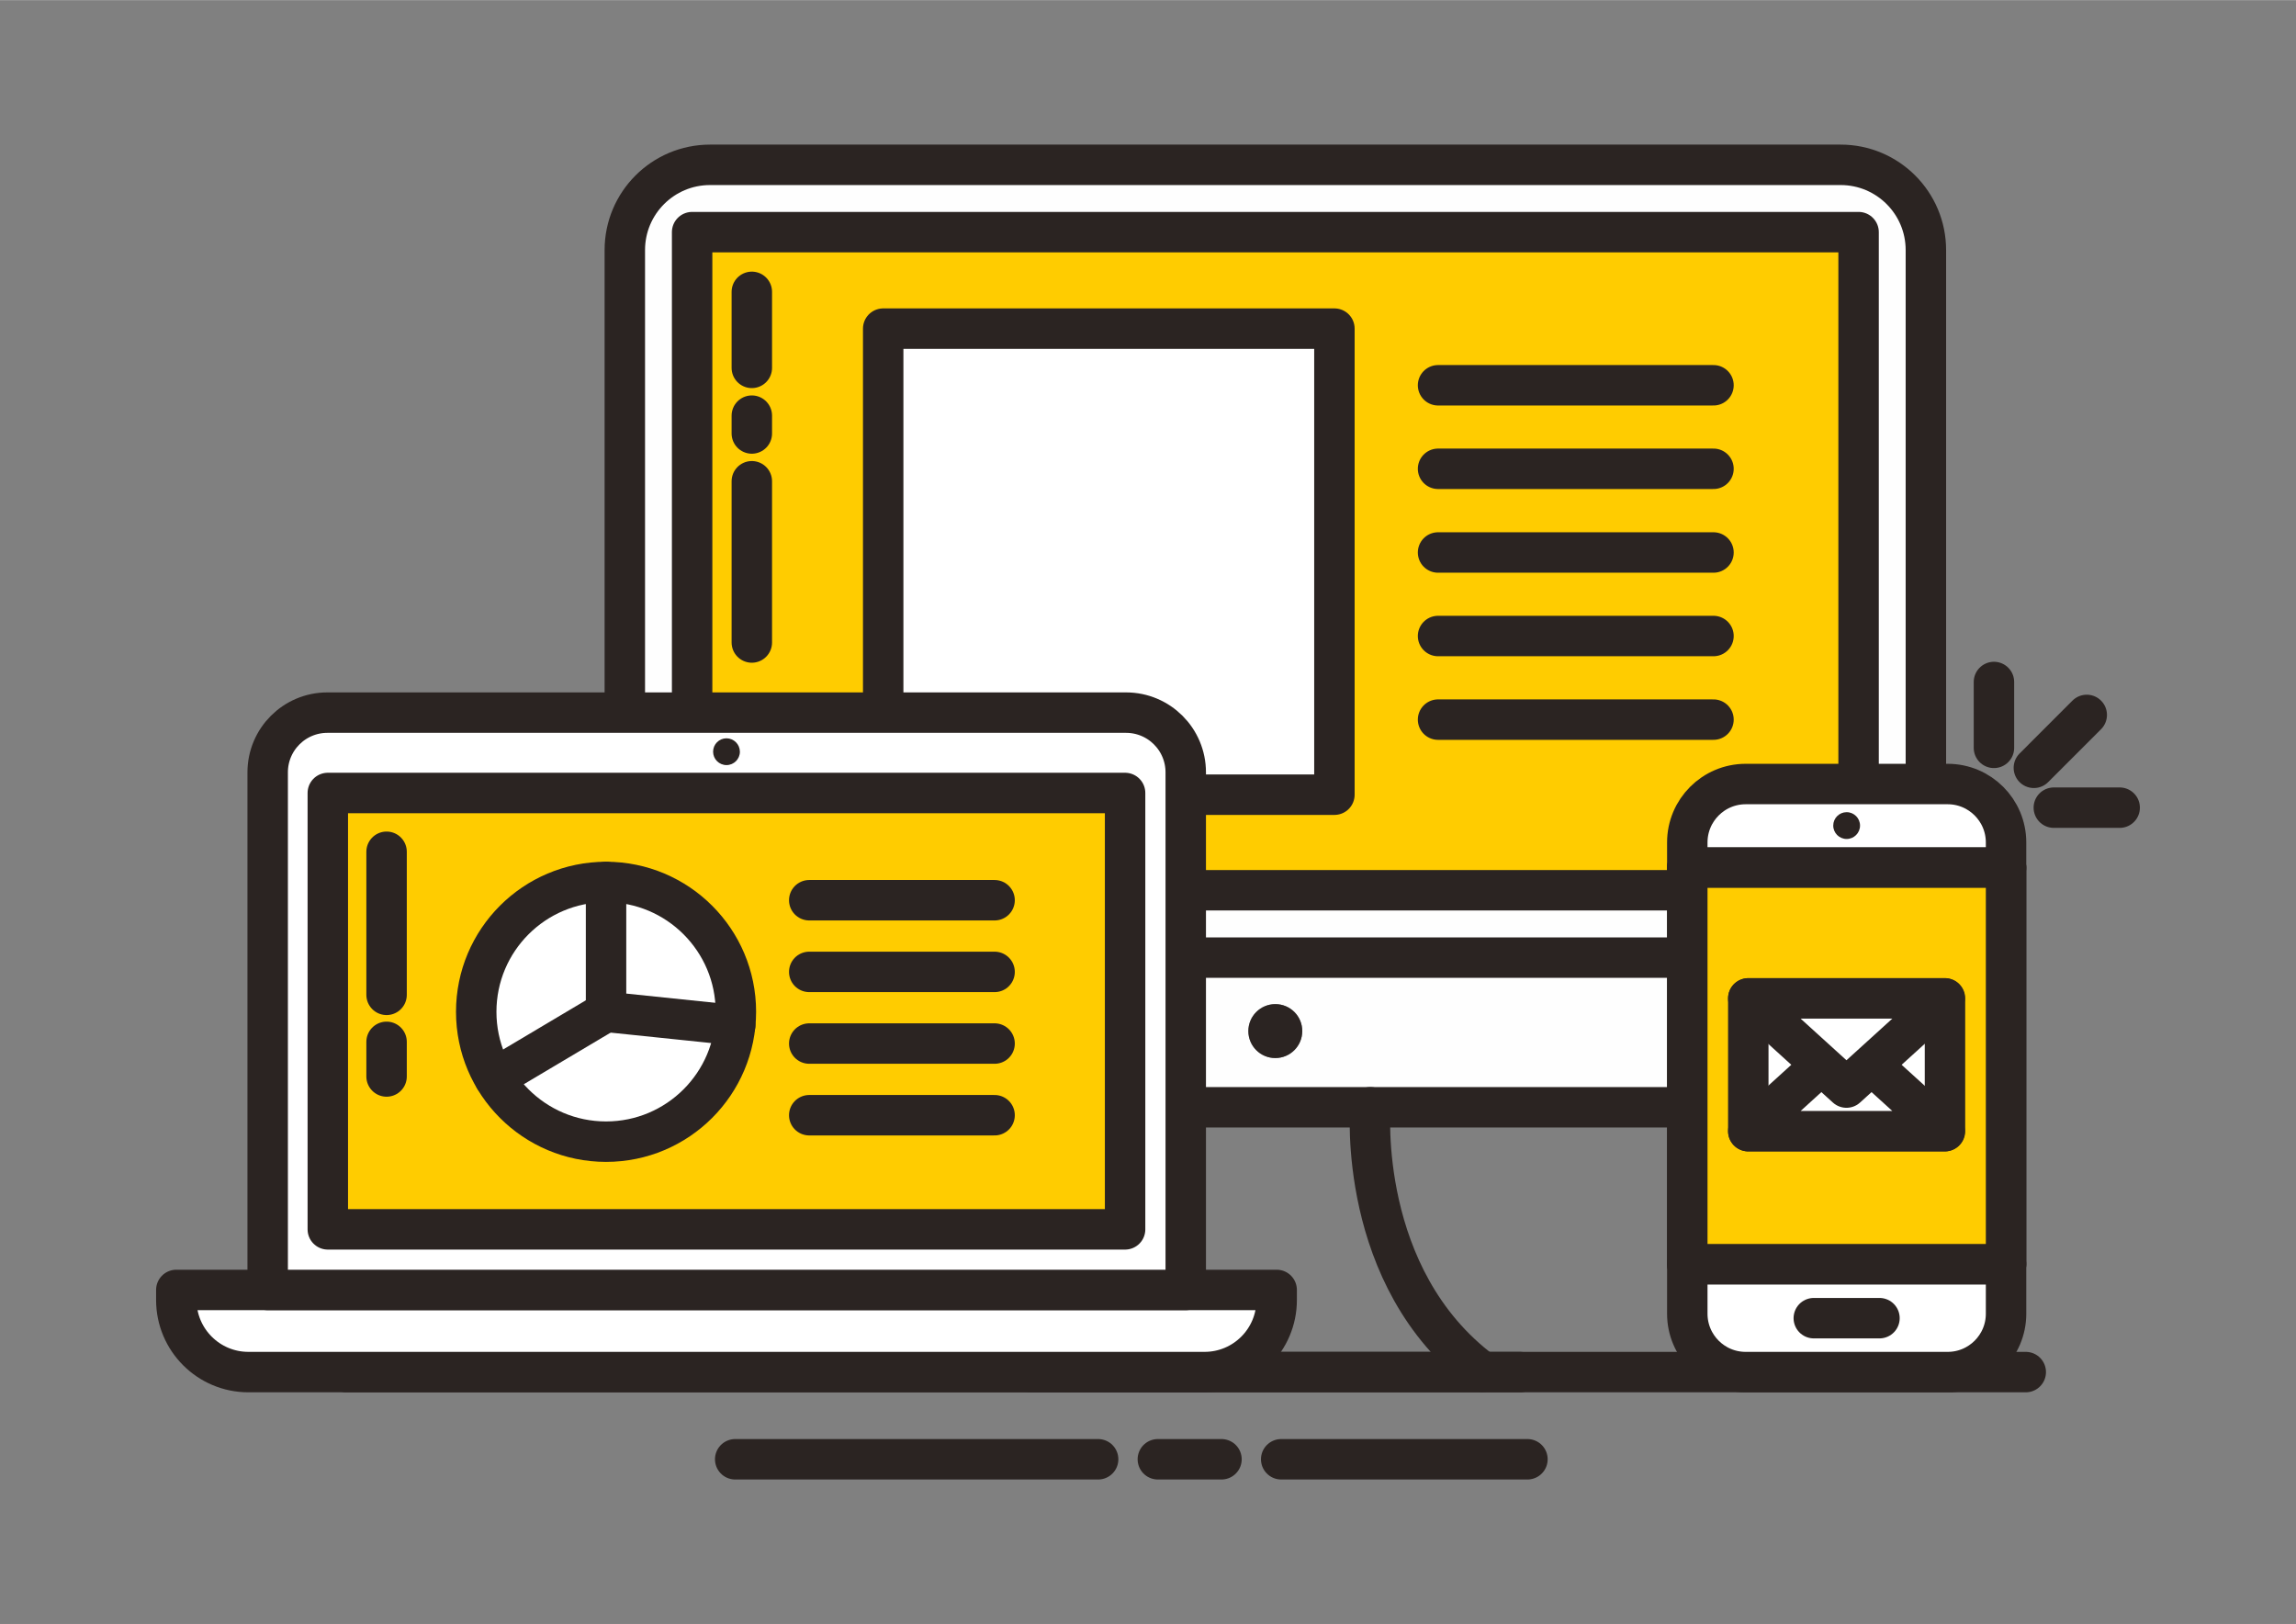 <?xml version="1.0" encoding="UTF-8"?>
<!DOCTYPE svg PUBLIC "-//W3C//DTD SVG 1.1//EN" "http://www.w3.org/Graphics/SVG/1.1/DTD/svg11.dtd">
<!-- Creator: CorelDRAW 2021 (64-Bit) -->
<svg xmlns="http://www.w3.org/2000/svg" xml:space="preserve" width="2070px" height="1464px" version="1.1" style="shape-rendering:geometricPrecision; text-rendering:geometricPrecision; image-rendering:optimizeQuality; fill-rule:evenodd; clip-rule:evenodd"
viewBox="0 0 2068.32 1462.59"
 xmlns:xlink="http://www.w3.org/1999/xlink"
 xmlns:xodm="http://www.corel.com/coreldraw/odm/2003">
 <rect x="0" y="0" width="2068.32" height="1462.59" fill="#808080" stroke="none"/>
 <defs>
  <style type="text/css">
   <![CDATA[
    .str0 {stroke:#2B2422;stroke-width:36.43;stroke-linecap:round;stroke-miterlimit:22.926}
    .str1 {stroke:#2B2422;stroke-width:36.43;stroke-linecap:round;stroke-linejoin:round;stroke-miterlimit:22.926}
    .fil0 {fill:none}
    .fil1 {fill:none;fill-rule:nonzero}
    .fil2 {fill:#FEFEFE}
    .fil5 {fill:#209DD9;fill-rule:nonzero}
    .fil4 {fill:#2B2422;fill-rule:nonzero}
    .fil3 {fill:#42B1E5;fill-rule:nonzero}
    .fil6 {fill:#FFCC00;fill-rule:nonzero}
    .fil7 {fill:white;fill-rule:nonzero}
   ]]>
  </style>
 </defs>
 <g id="Warstwa_x0020_1">
  <rect class="fil0" width="2068.32" height="1462.59"/>
  <g id="_2591459458016">
   <line class="fil1" x1="312.21" y1="1235.71" x2="1824.88" y2= "1235.71" />
   <line class="fil1 str0" x1="312.21" y1="1235.71" x2="1824.88" y2= "1235.71" />
   <line class="fil1" x1="662.29" y1="1314.24" x2="989.24" y2= "1314.24" />
   <line class="fil1 str0" x1="662.29" y1="1314.24" x2="989.24" y2= "1314.24" />
   <line class="fil1" x1="1154.14" y1="1314.24" x2="1375.98" y2= "1314.24" />
   <line class="fil1 str0" x1="1154.14" y1="1314.24" x2="1375.98" y2= "1314.24" />
   <line class="fil1" x1="1043.03" y1="1314.24" x2="1100.36" y2= "1314.24" />
   <path class="fil2" d="M1674.28 209.05l0 497 60.62 0 0 -480.94c0,-42.39 -34.37,-76.76 -76.76,-76.76l-1018.52 0c-42.38,0 -76.76,34.37 -76.76,76.76l0 416.63 60.63 0 0 -432.77 1050.79 0 0 0.08z"/>
   <polygon class="fil2" points="1068.16,862.42 1519.98,862.42 1519.98,801.72 1068.16,801.72 "/>
   <line class="fil1 str0" x1="1043.03" y1="1314.24" x2="1100.36" y2= "1314.24" />
   <path class="fil2" d="M1068.16 997.2l166.28 0 285.54 0 0 -134.78 -451.82 0 0 134.78zm104.96 -68.69c0,0.02 0,0.05 0,0.07 0,13.41 -10.87,24.28 -24.28,24.28 -13.41,0 -24.28,-10.87 -24.28,-24.28 0,-13.41 10.87,-24.28 24.28,-24.28 0.03,0 0.06,0 0.08,0 13.36,0 24.2,10.84 24.2,24.21z"/>
   <path class="fil1 str1" d="M639.62 148.35l1018.52 0c42.39,0 76.76,34.37 76.76,76.76l0 695.33c0,42.39 -34.37,76.76 -76.76,76.76l-1018.52 0c-42.38,0 -76.76,-34.37 -76.76,-76.76l0 -695.33c0,-42.39 34.38,-76.76 76.76,-76.76z"/>
   <line class="fil1 str1" x1="562.86" y1="862.42" x2="1734.9" y2= "862.42" />
   <rect class="fil3" x="623.49" y="208.97" width="1050.79" height="592.75"/>
   <line class="fil1 str1" x1="928.62" y1="1235.71" x2="1369.22" y2= "1235.71" />
   <path class="fil1 str1" d="M1234.44 997.2c0,0 -12.29,153.68 100.89,238.21"/>
   <path class="fil1 str1" d="M1063.4 997.2c0,0 12.21,153.68 -100.97,238.21"/>
   <g>
    <path class="fil4" d="M1173.12 928.51c0,0.02 0,0.05 0,0.07 0,13.41 -10.87,24.28 -24.28,24.28 -13.41,0 -24.28,-10.87 -24.28,-24.28 0,-13.41 10.87,-24.28 24.28,-24.28 0.03,0 0.06,0 0.08,0 13.36,0 24.2,10.84 24.2,24.21l0 0zm0 0l0 0 0 0z"/>
   </g>
   <rect class="fil5" x="1609.88" y="209.05" width="64.39" height="590.98"/>
   <rect class="fil6 str1" x="623.49" y="208.97" width="1050.79" height="592.75"/>
   <line class="fil1 str1" x1="677.27" y1="262.76" x2="677.27" y2= "331.23" />
   <line class="fil1 str1" x1="677.27" y1="374.26" x2="677.27" y2= "390.32" />
   <line class="fil1 str1" x1="677.27" y1="433.35" x2="677.27" y2= "578.58" />
   <path class="fil7" d="M1807.13 1183.15c0,29.03 -23.54,52.56 -52.56,52.56l-182.03 0c-29.02,0 -52.56,-23.53 -52.56,-52.56l0 -424.46c0,0 0,0 0,0 0,-29.04 23.52,-52.6 52.56,-52.64l182.03 0c29.04,0.04 52.56,23.6 52.56,52.64 0,0 0,0 0,0l0 424.46z"/>
   <path class="fil1 str1" d="M1807.13 1183.15c0,29.03 -23.54,52.56 -52.56,52.56l-182.03 0c-29.02,0 -52.56,-23.53 -52.56,-52.56l0 -424.46c0,0 0,0 0,0 0,-29.04 23.52,-52.6 52.56,-52.64l182.03 0c29.04,0.04 52.56,23.6 52.56,52.64 0,0 0,0 0,0l0 424.46z"/>
   <line class="fil1" x1="1519.98" y1="1138.51" x2="1807.13" y2= "1138.51" />
   <line class="fil1 str1" x1="1519.98" y1="1138.51" x2="1807.13" y2= "1138.51" />
   <line class="fil1" x1="1519.98" y1="781.36" x2="1807.13" y2= "781.36" />
   <line class="fil1 str1" x1="1519.98" y1="781.36" x2="1807.13" y2= "781.36" />
   <g>
    <path class="fil4" d="M1675.58 743.48c0,6.66 -5.4,12.06 -12.06,12.06 -6.66,0 -12.07,-5.4 -12.07,-12.07 0,-6.66 5.41,-12.06 12.07,-12.06 0.02,0 0.05,0 0.07,0 6.64,0.04 11.99,5.43 11.99,12.06 0,0 0,0 0,0l0 0.01zm0 0l0 0 0 0z"/>
   </g>
   <line class="fil1" x1="1633.93" y1="1187.15" x2="1693.1" y2= "1187.15" />
   <line class="fil1 str1" x1="1633.93" y1="1187.15" x2="1693.1" y2= "1187.15" />
   <rect class="fil3" x="1519.98" y="781.36" width="287.15" height="357.15"/>
   <rect class="fil5" x="1742.74" y="781.36" width="64.39" height="357.15"/>
   <rect class="fil6 str1" x="1519.98" y="781.36" width="287.15" height="357.15"/>
   <rect class="fil7" x="795.61" y="295.88" width="406.48" height="419.78"/>
   <rect class="fil1 str1" x="795.61" y="295.88" width="406.48" height="419.78"/>
   <path class="fil7" d="M158.83 1161.72l0 9.06c0.01,35.86 29.08,64.93 64.93,64.93l861.38 0c35.86,0 64.93,-29.07 64.93,-64.93l0 -9.06 -991.24 0z"/>
   <path class="fil1 str1" d="M158.83 1161.72l0 9.06c0.01,35.86 29.08,64.93 64.93,64.93l861.38 0c35.86,0 64.93,-29.07 64.93,-64.93l0 -9.06 -991.24 0z"/>
   <path class="fil7" d="M1068.16 1161.72l0 -466.19c0,-29.7 -24.09,-53.79 -53.79,-53.79l-719.45 0c-29.7,0 -53.79,24.09 -53.79,53.79l0 466.19 827.03 0z"/>
   <path class="fil1 str1" d="M1068.16 1161.72l0 -466.19c0,-29.7 -24.09,-53.79 -53.79,-53.79l-719.45 0c-29.7,0 -53.79,24.09 -53.79,53.79l0 466.19 827.03 0z"/>
   <rect class="fil3" x="295.3" y="714.12" width="718.22" height="393.04"/>
   <rect class="fil5" x="959.12" y="714.12" width="54.48" height="394.19"/>
   <rect class="fil6 str1" x="295.3" y="714.12" width="718.22" height="393.04"/>
   <g>
    <path class="fil4" d="M666.52 676.93c0,6.66 -5.4,12.06 -12.07,12.06 -6.66,0 -12.06,-5.4 -12.06,-12.06 0,-6.66 5.4,-12.06 12.06,-12.06 6.65,0.04 12.03,5.42 12.07,12.06l0 0zm0 0l0 0 0 0z"/>
   </g>
   <line class="fil1 str1" x1="348.24" y1="767.07" x2="348.24" y2= "895.93" />
   <line class="fil1 str1" x1="348.24" y1="938.27" x2="348.24" y2= "969.46" />
   <line class="fil1" x1="1295.45" y1="346.9" x2="1543.57" y2= "346.9" />
   <line class="fil1 str1" x1="1295.45" y1="346.9" x2="1543.57" y2= "346.9" />
   <line class="fil1" x1="1295.45" y1="422.13" x2="1543.57" y2= "422.13" />
   <line class="fil1 str1" x1="1295.45" y1="422.13" x2="1543.57" y2= "422.13" />
   <line class="fil1" x1="1295.45" y1="497.51" x2="1543.57" y2= "497.51" />
   <line class="fil1 str1" x1="1295.45" y1="497.51" x2="1543.57" y2= "497.51" />
   <line class="fil1" x1="1295.45" y1="572.74" x2="1543.57" y2= "572.74" />
   <line class="fil1 str1" x1="1295.45" y1="572.74" x2="1543.57" y2= "572.74" />
   <line class="fil1" x1="1295.45" y1="648.04" x2="1543.57" y2= "648.04" />
   <line class="fil1 str1" x1="1295.45" y1="648.04" x2="1543.57" y2= "648.04" />
   <g>
    <path class="fil7" d="M662.9 911.22c0.01,64.58 -52.37,116.95 -116.95,116.95 -64.57,0 -116.95,-52.37 -116.95,-116.95 0,-64.58 52.38,-116.95 116.95,-116.95 64.58,0 116.96,52.37 116.96,116.95l-0.01 0zm0 0l0 0 0 0z"/>
   </g>
   <path class="fil1 str1" d="M662.9 911.22c0.01,64.58 -52.37,116.95 -116.95,116.95 -64.57,0 -116.95,-52.37 -116.95,-116.95 0,-64.58 52.38,-116.95 116.95,-116.95 64.58,0 116.96,52.37 116.96,116.95l-0.01 0z"/>
   <polyline class="fil1 str1" points="545.95,794.27 545.95,911.22 662.29,923.28 "/>
   <line class="fil1 str1" x1="545.95" y1="911.22" x2="445.52" y2= "970.92" />
   <line class="fil1 str1" x1="728.99" y1="810.71" x2="895.96" y2= "810.71" />
   <line class="fil1 str1" x1="728.99" y1="875.26" x2="895.96" y2= "875.26" />
   <line class="fil1 str1" x1="728.99" y1="939.8" x2="895.96" y2= "939.8" />
   <line class="fil1 str1" x1="728.99" y1="1004.35" x2="895.96" y2= "1004.35" />
   <rect class="fil7" x="1574.92" y="899.08" width="177.19" height="119.64"/>
   <rect class="fil1 str1" x="1574.92" y="899.08" width="177.19" height="119.64"/>
   <polygon class="fil7" points="1751.81,1018.72 1663.36,938.42 1574.92,1018.72 "/>
   <polygon class="fil1 str1" points="1751.81,1018.72 1663.36,938.42 1574.92,1018.72 "/>
   <polygon class="fil7" points="1751.81,899.15 1663.36,979.45 1574.92,899.15 "/>
   <polygon class="fil1 str1" points="1751.81,899.15 1663.36,979.45 1574.92,899.15 "/>
   <line class="fil1" x1="1850.16" y1="727.34" x2="1909.48" y2= "727.34" />
   <line class="fil1 str1" x1="1850.16" y1="727.34" x2="1909.48" y2= "727.34" />
   <line class="fil1" x1="1796.22" y1="673.47" x2="1796.22" y2= "614.15" />
   <line class="fil1 str1" x1="1796.22" y1="673.47" x2="1796.22" y2= "614.15" />
   <line class="fil1" x1="1832.18" y1="691.45" x2="1879.82" y2= "643.81" />
   <line class="fil1 str1" x1="1832.18" y1="691.45" x2="1879.82" y2= "643.81" />
  </g>
 </g>
</svg>
